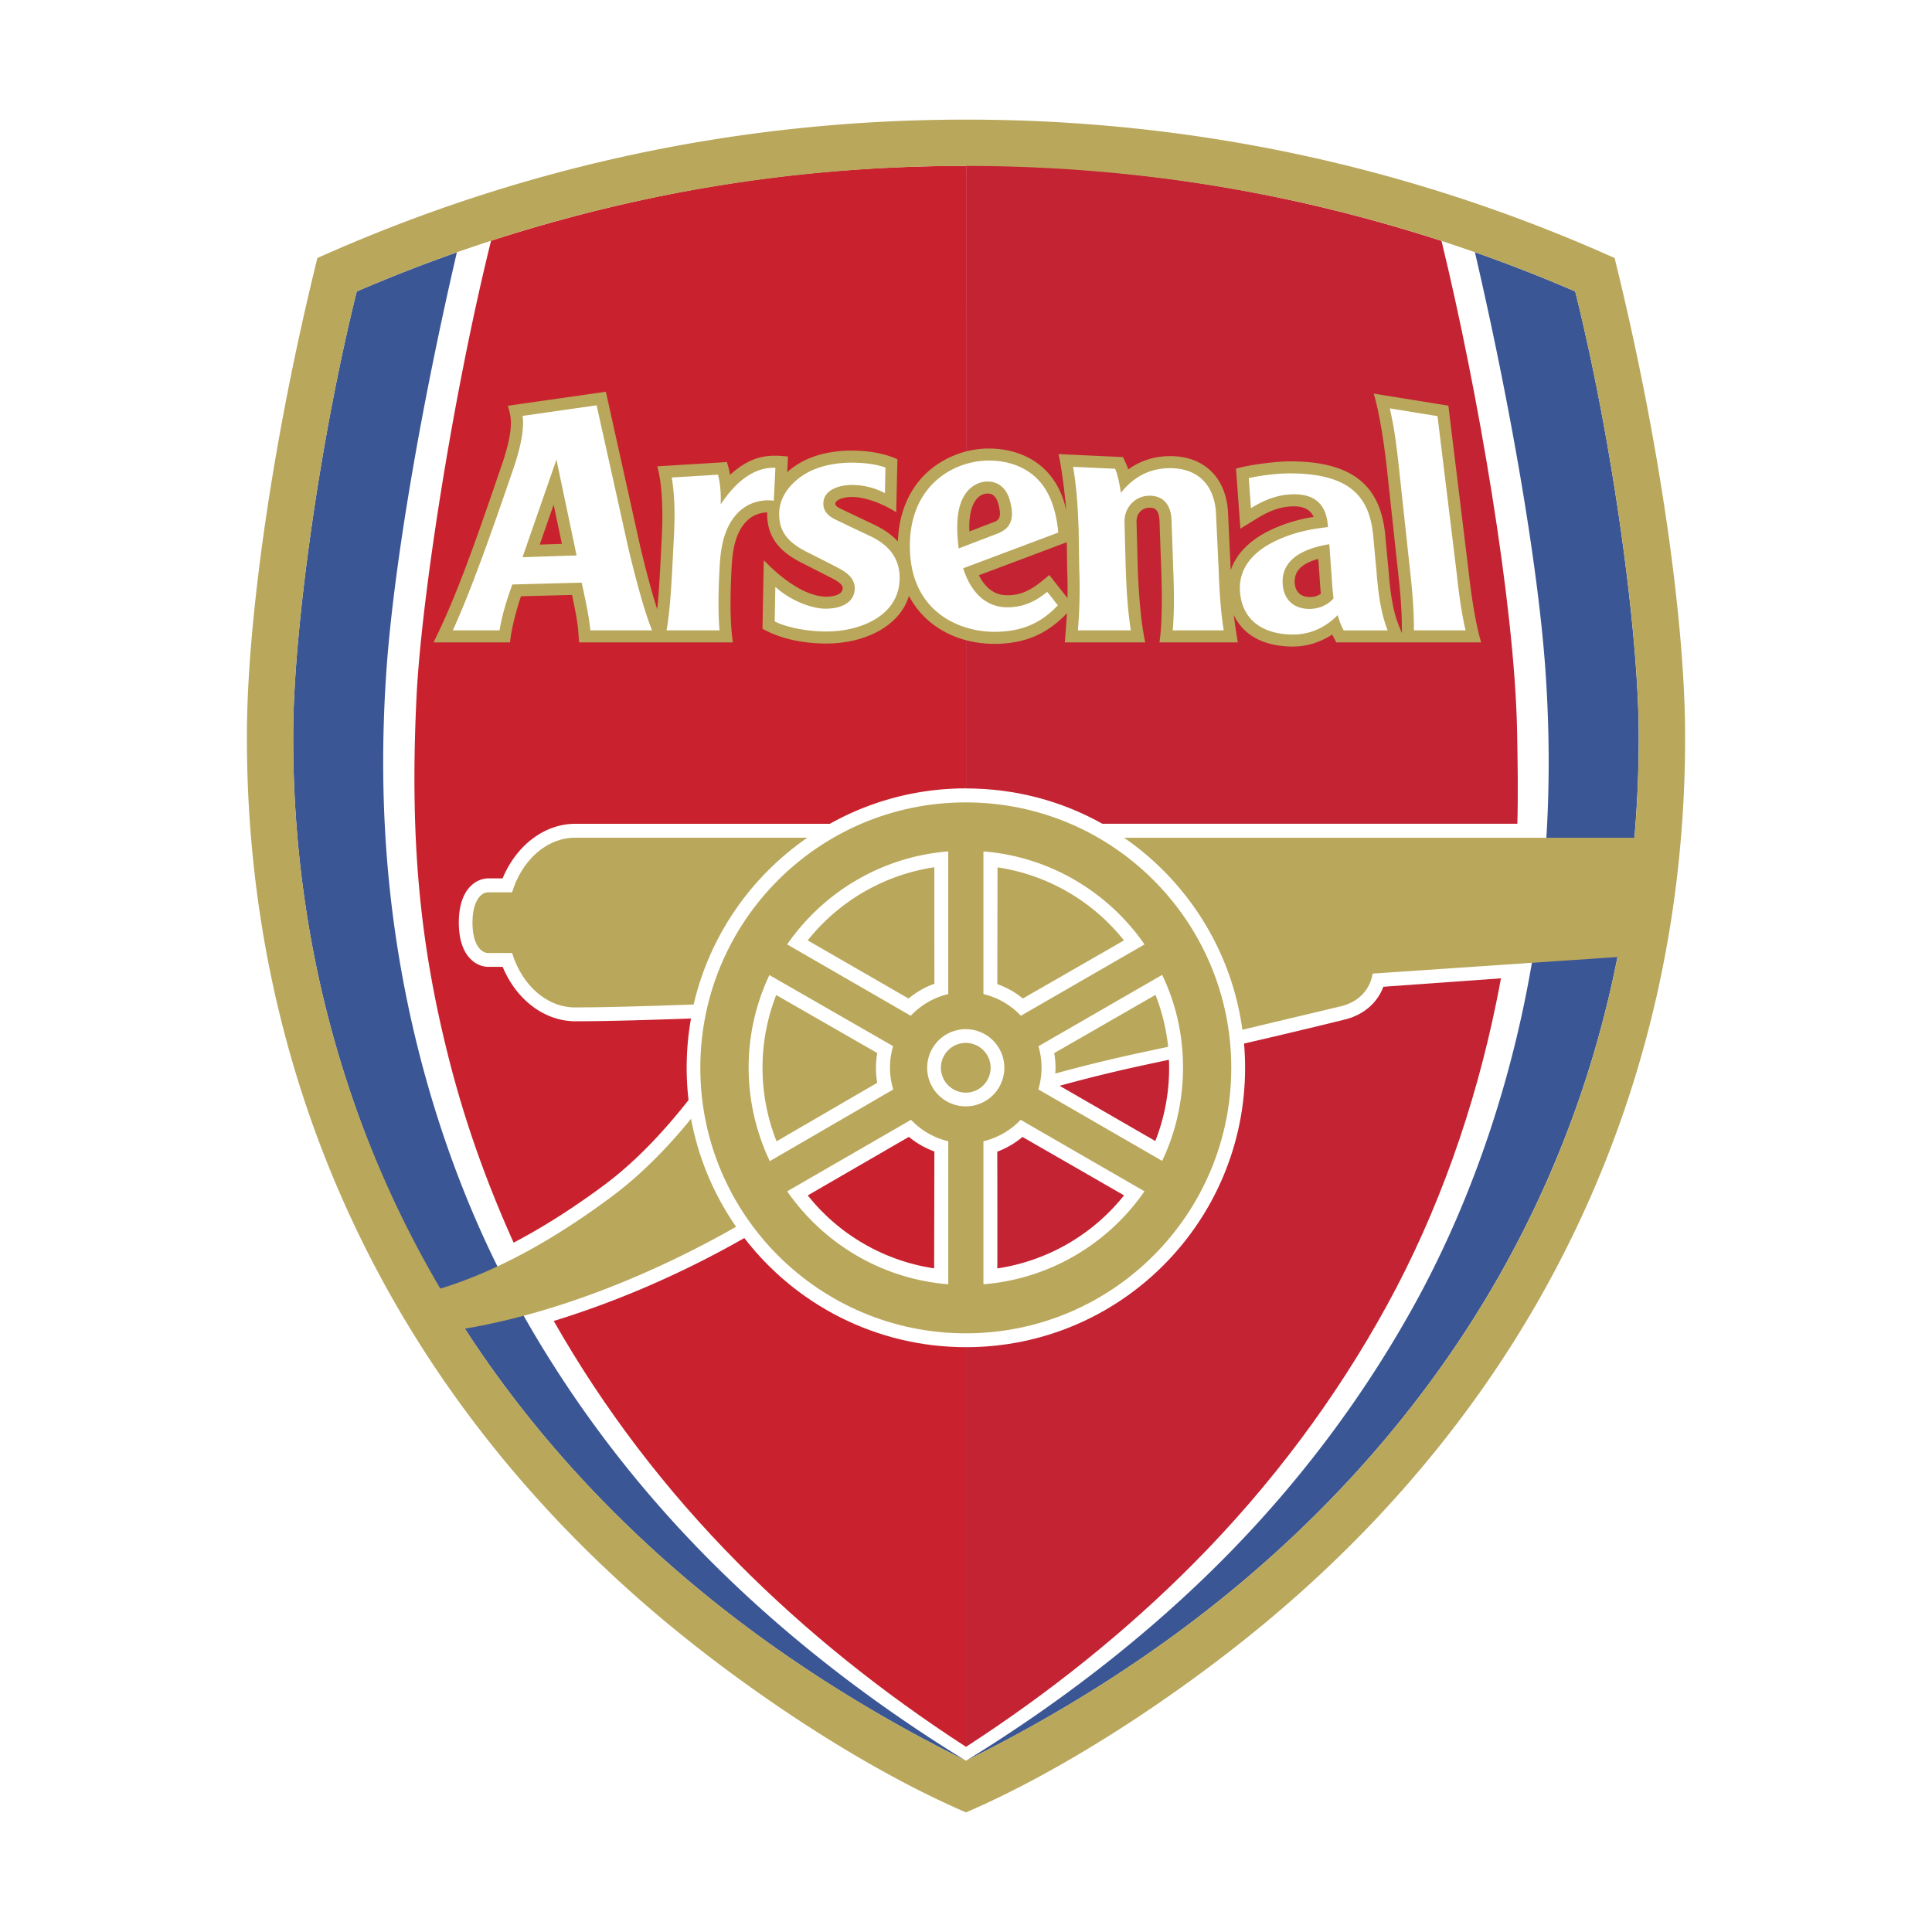<svg xmlns="http://www.w3.org/2000/svg" width="2500" height="2500" viewBox="0 0 192.756 192.756"><g fill-rule="evenodd" clip-rule="evenodd"><path fill="#fff" d="M0 0h192.756v192.756H0V0z"/><path d="M96.378 12.677c22.282 0 43.854 4.584 64.131 13.617 4.215 17.152 6.871 35.043 6.932 46.767.002.211.002.423.002.635 0 11.554-1.662 22.842-4.941 33.563a109.644 109.644 0 0 1-14.258 29.67c-6.133 9.001-13.695 17.261-22.479 24.551-9.322 7.739-20.283 14.697-29.387 18.667-9.104-3.97-20.065-10.928-29.39-18.667-8.782-7.29-16.346-15.55-22.477-24.551a109.64 109.64 0 0 1-14.257-29.67c-3.28-10.722-4.942-22.01-4.942-33.566l.002-.632c.061-11.722 2.715-29.614 6.931-46.767 20.276-9.033 41.851-13.617 64.133-13.617z" fill="#fff"/><path d="M96.381 78.662c4.931 0 9.582 1.271 13.599 3.522h41.406c.084-2.895.033-6.146-.025-9.22-.242-12.679-3.928-34.082-7.541-48.929-14.686-4.753-30.445-7.536-47.431-7.536l-.008 62.163z" fill="#c42333"/><path d="M96.39 16.548c-16.607 0-31.899 2.478-47.397 7.467-3.812 15.386-6.965 35.759-7.438 45.539-.692 14.323.345 24.674 3.213 36.006 1.611 6.369 3.751 12.358 6.477 18.422 2.943-1.549 6.004-3.487 9.088-5.79 3.243-2.419 6.058-5.508 8.363-8.441a28.014 28.014 0 0 1 .245-8.134c-5.728.2-8.982.274-11.536.274-3.081 0-5.891-2.145-7.254-5.429h-1.442c-1.088 0-2.932-.929-2.932-4.414 0-3.483 1.844-4.413 2.932-4.413h1.438c1.363-3.294 4.176-5.446 7.259-5.446h25.389a27.75 27.75 0 0 1 13.592-3.532l.003-62.109z" fill="#c9222e"/><path d="M71.172 156.024c-7.827-7.795-14.291-16.41-19.406-25.606-5.191-9.334-8.877-19.729-11.054-30.12-2.239-10.689-2.943-21.487-2.191-32.93.707-10.775 3.55-27.094 7.062-42.192a154.079 154.079 0 0 0-9.991 3.905c-3.694 14.833-6.288 33.651-6.341 43.939-.06 11.467 1.572 22.577 4.767 33.025 3.352 10.954 7.795 19.869 13.746 28.604 5.924 8.695 13.238 16.681 21.738 23.736 7.942 6.594 17 12.392 26.867 17.281-.001.001.001-.001 0 0-9.384-5.761-17.883-12.358-25.197-19.642zM121.572 156.028c7.826-7.795 14.291-16.411 19.404-25.607 5.191-9.334 8.877-19.729 11.055-30.119 2.238-10.689 2.943-21.487 2.191-32.93-.707-10.776-3.559-27.111-7.07-42.208a154.505 154.505 0 0 1 10.008 3.914c3.695 14.832 6.279 33.658 6.332 43.946.061 11.468-1.572 22.578-4.768 33.025a105.704 105.704 0 0 1-13.746 28.604c-5.924 8.694-13.238 16.682-21.738 23.737-7.941 6.592-16.998 12.391-26.866 17.28 0 .001-.001-.001 0 0 9.386-5.762 17.884-12.358 25.198-19.642z" fill="#3b5694"/><path d="M96.358 80.054c-14.628 0-26.487 11.858-26.487 26.484 0 14.629 11.859 26.487 26.487 26.487 14.626 0 26.486-11.858 26.486-26.487 0-14.626-11.86-26.484-26.486-26.484z" fill="#b9a75b"/><path d="M96.378 134.408c-9 0-17.019-4.269-22.116-10.889-6.224 3.553-12.758 6.355-19.015 8.274 4.937 8.679 11.075 16.792 18.45 24.217 6.655 6.702 14.272 12.824 22.681 18.272v-39.874z" fill="#c9222e"/><path d="M57.38 100.511c-2.865 0-5.316-2.257-6.288-5.429h-2.408c-.623 0-1.546-.754-1.546-3.028s.923-3.028 1.546-3.028h2.405c.972-3.178 3.424-5.446 6.291-5.446h23.163c-5.623 3.882-9.749 9.778-11.339 16.642-5.13.178-9.065.289-11.824.289z" fill="#b9a75b"/><path d="M161.09 25.742c-19.672-8.813-41.32-13.808-64.711-13.808s-45.042 4.995-64.713 13.808c-4.537 18.361-6.973 36.172-7.03 47.251-.062 11.846 1.609 23.417 4.969 34.398a110.363 110.363 0 0 0 14.345 29.854c6.168 9.051 13.774 17.359 22.606 24.69 8.308 6.896 19.56 14.462 29.823 18.888 10.262-4.426 21.514-11.992 29.821-18.888 8.834-7.331 16.439-15.64 22.607-24.69a110.33 110.33 0 0 0 14.344-29.854c3.361-10.98 5.033-22.552 4.971-34.398-.06-11.079-2.495-28.89-7.032-47.251zm-16.102 108.901c-5.924 8.696-13.238 16.682-21.738 23.737-7.943 6.593-17.012 12.395-26.879 17.284-9.867-4.89-18.922-10.691-26.865-17.284-8.5-7.056-15.814-15.041-21.739-23.737-.469-.688-.927-1.384-1.379-2.083 8.655-1.461 18.222-5.134 27.054-10.168a27.707 27.707 0 0 1-4.495-10.773c-2.213 2.719-4.851 5.478-7.861 7.725-4.883 3.646-10.78 7.264-17.158 9.226a105.411 105.411 0 0 1-9.906-22.53c-3.195-10.443-4.827-21.554-4.767-33.021.054-10.288 2.647-29.107 6.34-43.94 19.234-8.303 39.672-12.523 60.783-12.523 21.11 0 41.549 4.221 60.782 12.523 3.695 14.833 6.287 33.652 6.342 43.94a115.16 115.16 0 0 1-.43 10.567l-50.92-.002c6.299 4.346 10.719 11.217 11.801 19.154l9.709-2.313c2.168-.488 3.064-1.951 3.289-3.29l24.43-1.653a108.269 108.269 0 0 1-2.646 10.559 105.767 105.767 0 0 1-13.747 28.602z" fill="#b9a75b"/><path d="M98.117 113.862v14.271c6.66-.534 12.469-4.08 16.068-9.275l-12.357-7.135a7.526 7.526 0 0 1-3.711 2.139zM94.608 84.943c-6.665.534-12.478 4.083-16.076 9.282l12.334 7.117a7.514 7.514 0 0 1 3.742-2.162V84.943zM96.355 102.681a3.85 3.85 0 1 0 0 7.702 3.85 3.85 0 0 0 3.848-3.852 3.849 3.849 0 0 0-3.848-3.85zM98.117 84.943V99.18a7.516 7.516 0 0 1 3.738 2.162l12.334-7.116c-3.597-5.199-9.408-8.747-16.072-9.283zM94.608 113.863a7.5 7.5 0 0 1-3.714-2.14l-12.357 7.135c.283.408.582.807.891 1.193 3.629 4.54 9.043 7.59 15.181 8.082v-14.27h-.001zM103.594 108.689l12.35 7.131c2.432-4.987 3.109-12.12.004-18.556l-12.344 7.12a7.5 7.5 0 0 1-.01 4.305z" fill="#fff"/><path d="M80.584 93.823l10.064 5.801a8.627 8.627 0 0 1 2.577-1.478l-.005-11.62a19.923 19.923 0 0 0-12.636 7.297zM99.523 86.537l-.02 11.646c.939.344 1.777.798 2.545 1.439l10.088-5.798a19.854 19.854 0 0 0-12.613-7.287zM116.547 104.436a19.76 19.76 0 0 0-1.266-5.176l-10.102 5.808a7.729 7.729 0 0 1 .104 2.041 157.803 157.803 0 0 1 8.908-2.166 329.85 329.85 0 0 0 2.356-.507z" fill="#b9a75b"/><path d="M96.378 174.283c8.411-5.448 16.043-11.589 22.698-18.29 7.799-7.854 14.23-16.521 19.303-25.764 5.15-9.384 8.787-19.817 10.91-30.241.164-.806.318-1.575.463-2.38l-11.732.84c-.621 1.646-2.023 2.864-3.994 3.307l.02-.004c-.08.019-4.379 1.088-9.926 2.365.068.797.104 1.604.104 2.418 0 15.396-12.461 27.874-27.844 27.874v39.875h-.002z" fill="#c42333"/><path d="M98.834 106.53a2.483 2.483 0 0 0-2.479-2.479 2.483 2.483 0 0 0-2.48 2.479 2.484 2.484 0 0 0 2.48 2.482 2.484 2.484 0 0 0 2.479-2.482z" fill="#b9a75b"/><path d="M99.5 126.549a19.947 19.947 0 0 0 12.646-7.286l-10.133-5.83a8.5 8.5 0 0 1-2.514 1.467c.001-.001.019 11.65.001 11.649z" fill="#c42333"/><path d="M80.59 119.265l10.089-5.84a8.632 8.632 0 0 0 2.545 1.457l-.024 11.663a19.869 19.869 0 0 1-12.61-7.28z" fill="#c9222e"/><path d="M116.643 106.552c0-.273-.006-.549-.018-.822-.762.167-1.494.324-2.184.47a152.887 152.887 0 0 0-8.723 2.13l9.547 5.511a19.807 19.807 0 0 0 1.378-7.289z" fill="#c42333"/><path d="M76.763 97.283c-2.858 6.045-2.677 12.854.04 18.564l12.315-7.149a7.526 7.526 0 0 1-.011-4.322l-12.344-7.093z" fill="#fff"/><path d="M77.477 113.868l10.044-5.837a8.587 8.587 0 0 1 .002-2.97l-10.079-5.785a19.922 19.922 0 0 0 .033 14.592zM106.449 61.177c-.027.546-.166 2.371-.213 2.916h8.025c-.469-2.149-.66-5.122-.744-7.342l-.123-4.631c-.016-.443.109-.809.363-1.075a1.23 1.23 0 0 1 .873-.386c.375-.005 1.004-.012 1.053 1.296l.174 4.925c.082 2.217.113 5.327-.18 7.213h7.824c-.129-.673-.352-2.288-.404-2.732.982 2.081 3.084 3.147 5.902 3.147 1.668 0 2.969-.6 3.92-1.193l.404.778h14.451c-.643-2.174-1.039-5.189-1.293-7.431 0-.011-1.977-16.19-1.977-16.19l-7.445-1.201c.6 2.022 1.047 5.122 1.299 7.352l1.115 10.344c.213 1.886.406 3.905.389 5.936l-.002.251-.297-.731c-.514-1.261-.848-3.034-1.021-5.421l-.311-3.321c-.391-5.255-3.285-7.653-9.562-7.653-1.068 0-3.734.267-5.352.73l.436 5.987 1.672-1.028c1.371-.841 2.475-1.2 3.691-1.2.996 0 1.645.374 1.947 1.053a15.78 15.78 0 0 0-4.023 1.183c-2.219.994-3.67 2.425-4.252 4.143l-.006-.145-.256-5.487c-.133-3.546-2.342-5.757-5.764-5.757-1.578 0-2.98.452-4.199 1.326a4.606 4.606 0 0 0-.225-.596l-.303-.636-6.428-.295c.291 1.156.688 4.382.773 5.647-.342-1.745-1.252-3.605-2.98-4.809-1.311-.913-2.957-1.396-4.762-1.396-2.388 0-4.795 1.001-6.442 2.68-1.627 1.658-2.522 3.929-2.614 6.599-.607-.665-1.411-1.233-2.416-1.701l-2.954-1.407-.147-.071c-.709-.331-.734-.446-.718-.636.024-.303.705-.628 1.677-.628 1.213 0 2.97.612 4.392 1.522l.119-5.285c-1.051-.477-2.521-.864-4.621-.864-1.095 0-3.204.153-5.02 1.181-.501.284-.956.61-1.356.968l.081-1.553c-1.709-.193-3.543-.244-5.781 1.829a9.001 9.001 0 0 0-.317-1.282l-6.942.425c.517 1.859.579 4.679.439 7.193a3618.279 3618.279 0 0 0-.15 2.951c-.078 1.385-.157 2.799-.297 4.123-.578-1.793-1.216-4.24-1.697-6.276l-3.428-15.431-9.79 1.4c.084.197.223.697.288 1.185.085.646.059 1.983-.873 4.696-1.571 4.576-3.834 11.334-5.992 16-.302.653-.818 1.726-.818 1.726h7.626c.098-1.194.601-3.167 1.092-4.601l5.094-.134c.238 1.107.553 2.678.62 3.594l.083 1.141H73.12c-.363-2.408-.223-5.738-.117-7.626.119-2.146.568-3.516 1.456-4.44.688-.715 1.509-.887 2.083-.904-.079 2.871 1.81 4.209 3.489 5.052l2.999 1.527c1.079.564 1.056.854 1.042 1.045-.044.576-.911.8-1.708.782-1.563-.034-3.724-1.113-6.162-3.633l-.13 6.834c1.932 1.086 4.272 1.477 6.402 1.477 3.477 0 7.209-1.512 8.215-4.754 1.713 3.275 5.138 4.787 8.512 4.787 3.02-.001 5.276-.972 7.248-3.062zm-52.597-6.843l1.386-3.99c.408 1.936.621 2.951.823 3.917l-2.209.073zm42.854-1.715l-.001-.056c0-2.326.87-3.238 1.69-3.313.246-.023.902-.084 1.203 1.007.115.424.166.742.166.984 0 .632-.34.754-.742.897l-.023.009-2.277.874c-.006-.134-.016-.267-.016-.402zm7.98 4.749c-1.443 1.234-2.52 2.055-4.271 2.02-1.377-.028-2.227-.955-2.75-1.995l8.768-3.293.043 2.769v.014c.035.935.045 1.851.029 2.756v.034l-1.819-2.305zm26.123 2.194c-1.334.049-1.623-.857-1.643-1.514.006-.688.234-1.712 2.359-2.286l.105 1.456.045.659c.031.469.061.895.107 1.359-.278.189-.6.312-.973.326z" fill="#b9a75b"/><path d="M88.34 46.649c-.676-.249-1.765-.49-3.409-.49-1.353 0-3.072.257-4.434 1.027-1.554.88-2.646 2.287-2.745 3.775-.148 2.214 1.078 3.269 2.813 4.14 1.181.593 2.306 1.164 3.016 1.536.953.499 1.776 1.109 1.693 2.213-.084 1.121-1.119 1.879-2.894 1.879-1.468 0-3.585-.862-5.024-2.176L77.293 62c1.257.63 3.312 1.005 5.173 1.005 3.229 0 7.22-1.478 7.291-5.251.051-2.685-1.919-3.796-3.084-4.338a229.488 229.488 0 0 1-2.971-1.415c-.533-.259-1.648-.674-1.55-1.897.095-1.165 1.424-1.719 2.863-1.719 1.211 0 2.38.334 3.278.82l.047-2.556zM59.525 40.437l-7.393 1.058c.183 1.06-.1 2.9-.907 5.251-1.558 4.539-4.06 11.835-6.049 16.146h4.662c.229-1.377.622-2.779 1.28-4.579l6.914-.182c.305 1.361.773 3.532.862 4.761h6.172c-.758-1.772-1.746-5.538-2.357-8.124l-3.184-14.331zm-7.393 15.157l3.385-9.738 2.008 9.558-5.393.18zM77.363 46.675l-.161 3.28c-1.087-.141-2.516.099-3.608 1.236-1.01 1.052-1.639 2.583-1.786 5.198-.12 2.156-.197 4.515-.018 6.502h-5.288c.348-1.958.466-4.296.587-6.454l.132-2.642c.121-2.15.129-4.188-.202-6.152l4.612-.284c.214.77.32 1.812.271 2.96 2.017-3.028 3.989-3.712 5.461-3.644zM143.42 41.516l-4.764-.77c.469 1.994.654 3.577.896 5.724l1.117 10.347c.242 2.157.412 4.118.395 6.075h5.158c-.459-1.958-.691-3.918-.934-6.075l-1.868-15.301zM122.092 62.892c-.312-1.958-.428-3.918-.508-6.075l-.258-5.476c-.107-2.907-1.781-4.632-4.582-4.632-1.535 0-3.357.495-4.916 2.465-.047-.415-.285-1.796-.574-2.405l-4.195-.193c.361 2.03.475 4.066.555 6.214l.062 4.027a48.786 48.786 0 0 1-.135 6.075h5.285c-.312-1.958-.428-3.918-.508-6.075l-.125-4.645c-.061-1.65 1.172-2.698 2.443-2.714 1.469-.02 2.193.953 2.248 2.431l.172 4.928c.082 2.157.113 4.118-.053 6.075h5.089zM138.449 62.892c-.633-1.557-.947-3.625-1.105-5.781l-.307-3.306c-.293-3.902-1.934-6.576-8.387-6.576-1.115 0-2.75.179-4.059.472l.217 2.997c1.311-.803 2.664-1.382 4.328-1.382 1.719 0 3.211.705 3.354 3.273-1.668.185-3.229.477-4.975 1.26-1.967.88-3.994 2.468-3.801 5.169.213 2.987 2.467 4.29 5.307 4.29 2.139 0 3.635-1.11 4.443-1.941.146.551.357 1.105.598 1.526h4.387v-.001zm-7.648-2.145c-1.488.067-2.781-.723-2.834-2.636-.047-1.717 1.129-3.235 4.656-3.816l.205 2.816c.07.969.098 1.654.219 2.584-.508.608-1.34 1.011-2.246 1.052zM102.717 47.13c-1.17-.814-2.582-1.18-4.076-1.18-3.417 0-7.982 2.425-7.863 8.772.121 6.37 4.993 8.314 8.429 8.314 3.016 0 4.844-1.066 6.334-2.646l-1.059-1.34c-.807.632-2.047 1.579-4.092 1.537-2.164-.042-3.588-1.654-4.294-3.89l9.491-3.564c-.294-3.136-1.366-4.956-2.87-6.003zm-3.289 6.139l-3.774 1.448a15.746 15.746 0 0 1-.15-2.091c-.022-3.92 2.088-4.508 2.779-4.572 1.168-.108 2.102.533 2.473 1.886.418 1.529.314 2.741-1.328 3.329z" fill="#fff"/></g></svg>